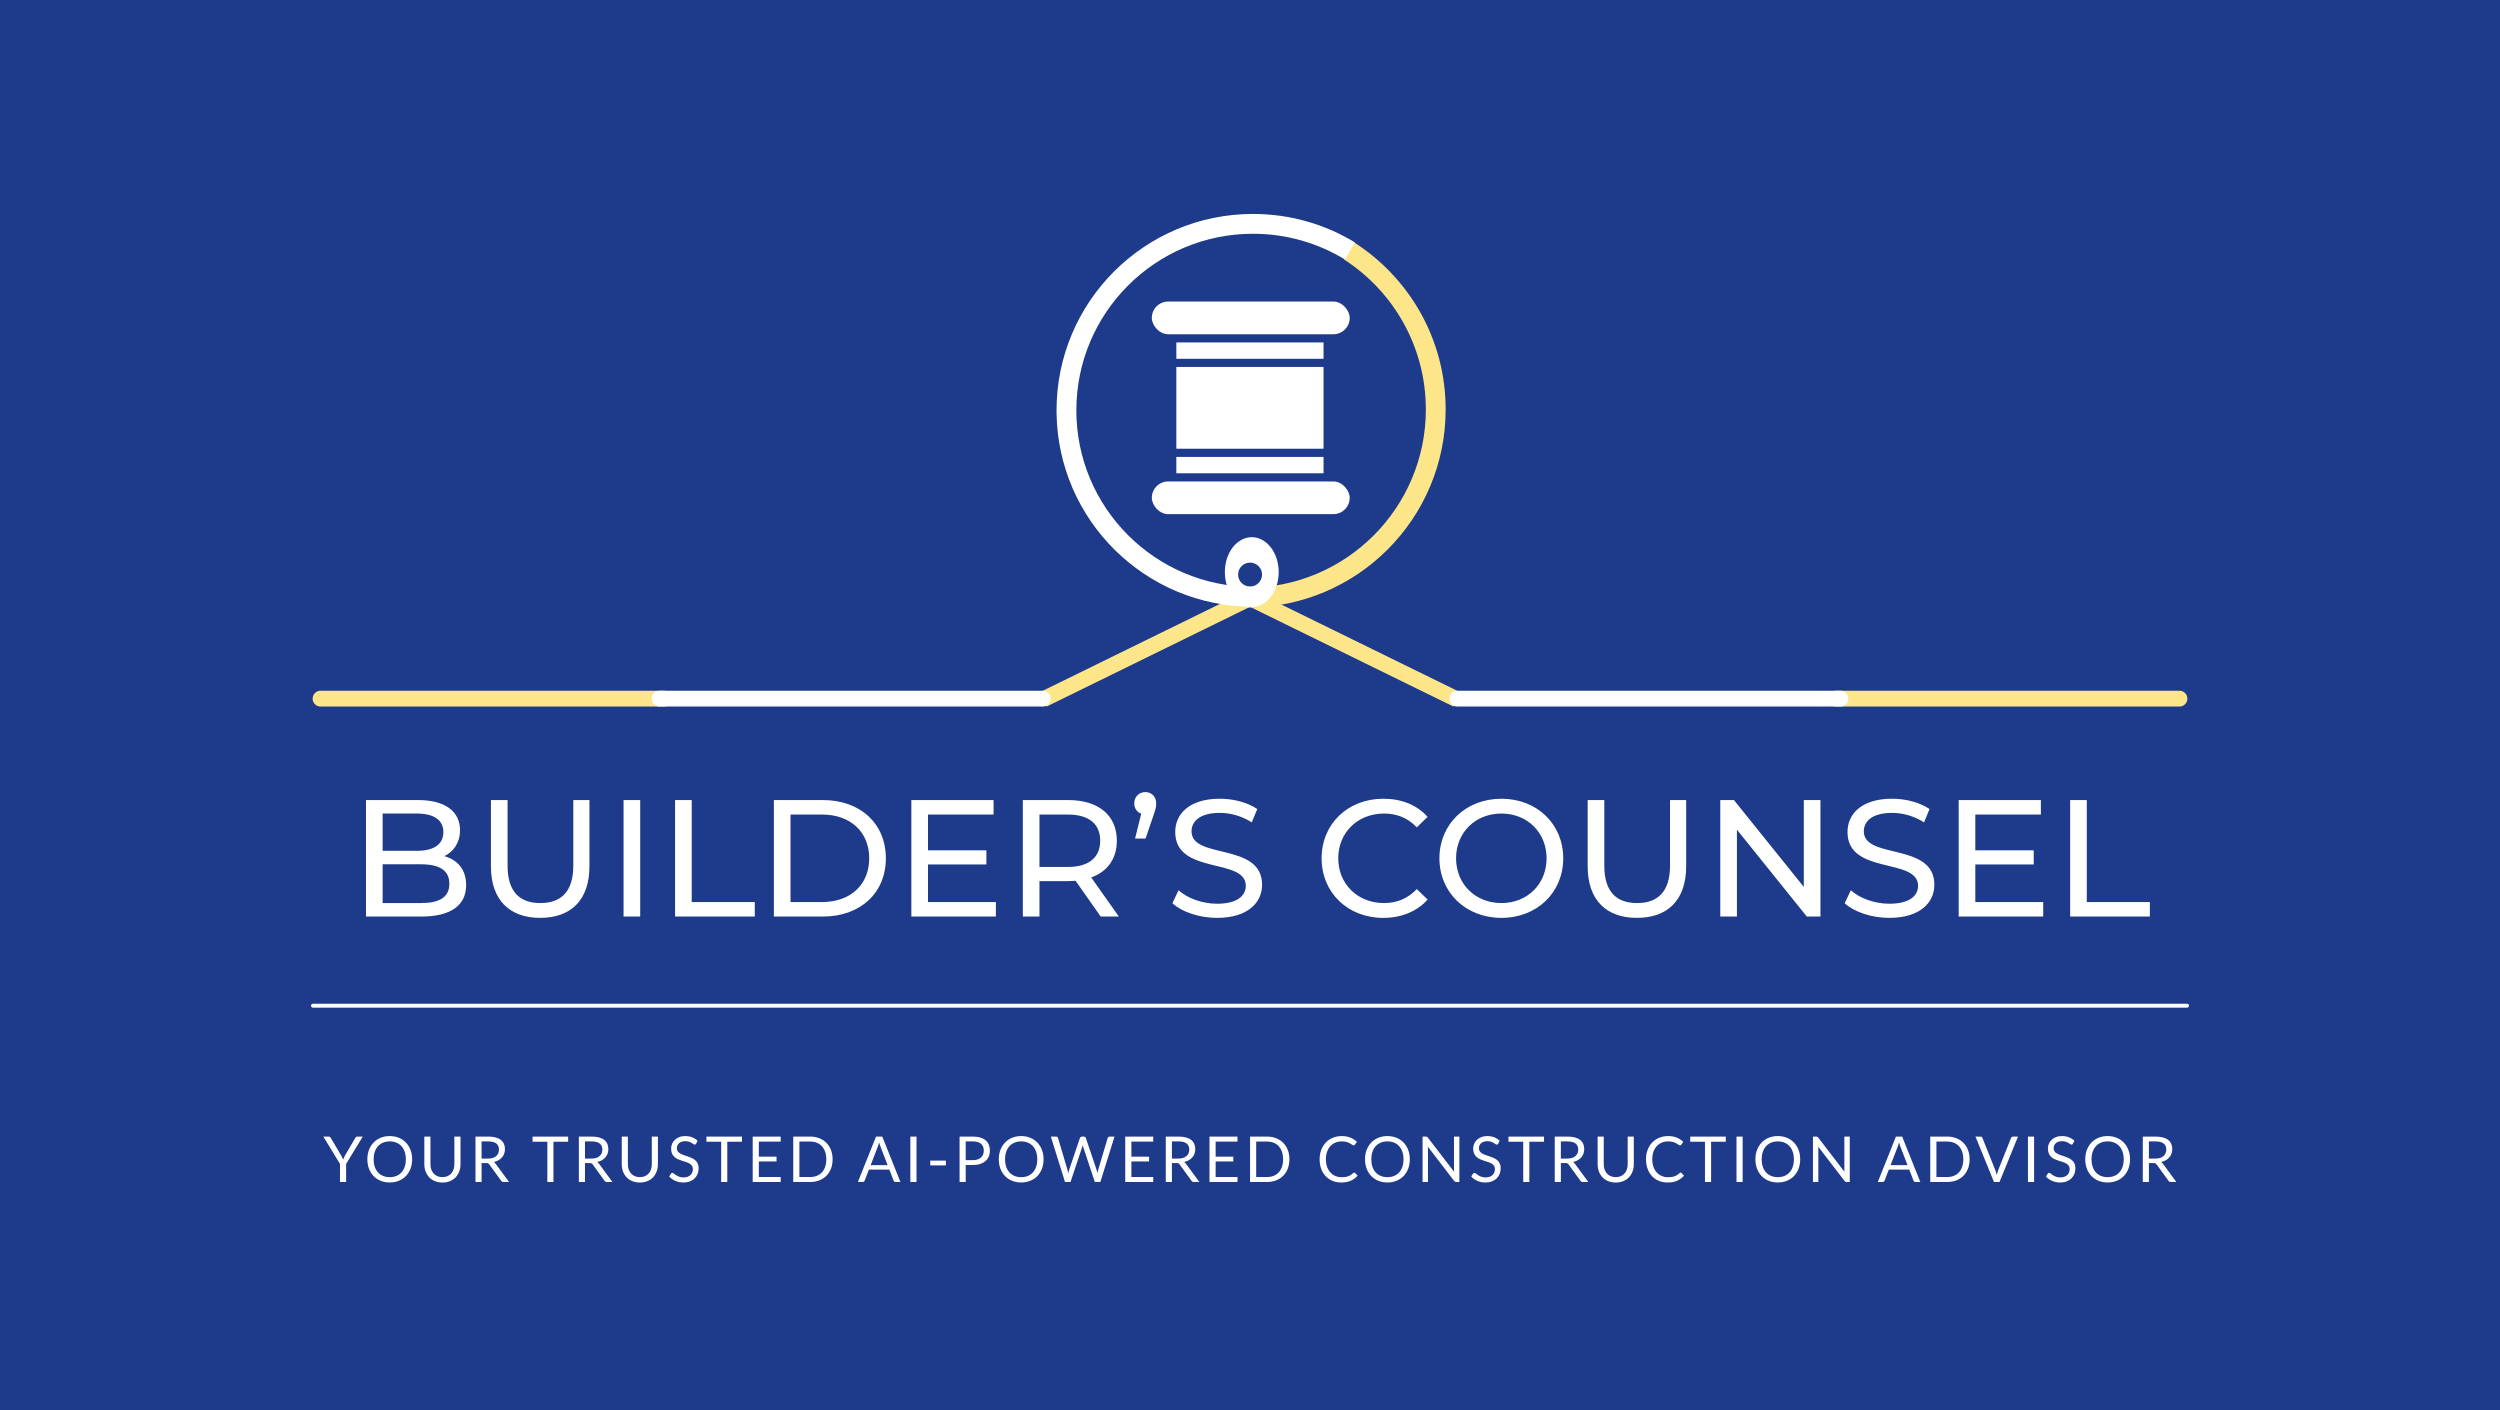 <svg width="631" height="356" viewBox="0 0 631 356" fill="none" xmlns="http://www.w3.org/2000/svg">
<rect width="631" height="356" fill="#1E3A8A"/>
<rect x="290.719" y="76.109" width="49.948" height="8.256" rx="4.128" fill="white"/>
<rect x="290.719" y="121.516" width="49.948" height="8.256" rx="4.128" fill="white"/>
<rect x="296.91" y="92.617" width="37.151" height="20.639" fill="white"/>
<rect x="296.91" y="86.43" width="37.151" height="4.128" fill="white"/>
<rect x="296.91" y="115.328" width="37.151" height="4.128" fill="white"/>
<line x1="265.07" y1="175.66" x2="312.823" y2="152.251" stroke="#FDE68A" stroke-width="4" stroke-linecap="square"/>
<line x1="318.176" y1="152.249" x2="365.93" y2="175.657" stroke="#FDE68A" stroke-width="4" stroke-linecap="square"/>
<line x1="463.482" y1="176.336" x2="550.092" y2="176.336" stroke="#FDE68A" stroke-width="4" stroke-linecap="round"/>
<line x1="80.91" y1="176.336" x2="167.519" y2="176.336" stroke="#FDE68A" stroke-width="4" stroke-linecap="round"/>
<path d="M341.775 61.18C355.67 70.062 364.883 85.624 364.883 103.339C364.883 130.953 342.497 153.339 314.883 153.339C314.604 153.339 314.326 153.336 314.049 153.331V148.328C314.326 148.333 314.604 148.339 314.883 148.339C339.736 148.339 359.883 128.192 359.883 103.339C359.883 87.475 351.673 73.529 339.271 65.516L341.775 61.18Z" fill="#FDE68A"/>
<path d="M316.259 54C325.677 54 334.482 56.625 341.981 61.183L339.479 65.515C332.716 61.382 324.766 59 316.259 59C291.631 59 271.67 78.957 271.67 103.571C271.67 128.184 291.63 148.139 316.257 148.141V153.141C289.085 153.139 267.017 131.293 266.674 104.212L266.67 103.571C266.67 76.194 288.872 54 316.259 54Z" fill="white"/>
<path d="M315.95 135.582C319.703 135.582 322.746 139.526 322.746 144.391C322.746 149.256 319.703 153.2 315.95 153.2C312.197 153.2 309.154 149.256 309.154 144.391C309.154 139.526 312.197 135.582 315.95 135.582ZM315.521 141.998C313.852 141.998 312.5 143.35 312.5 145.019C312.5 146.687 313.853 148.039 315.521 148.039C317.188 148.039 318.541 146.686 318.541 145.019C318.541 143.351 317.188 141.998 315.521 141.998Z" fill="white"/>
<line x1="367.84" y1="176.336" x2="464.517" y2="176.336" stroke="white" stroke-width="4" stroke-linecap="round"/>
<line x1="166.484" y1="176.336" x2="263.161" y2="176.336" stroke="white" stroke-width="4" stroke-linecap="round"/>
<path d="M112.158 216.09C115.476 217.014 117.66 219.492 117.66 223.398C117.66 228.438 113.838 231.336 106.404 231.336H92.376V201.936H105.564C112.326 201.936 116.106 204.792 116.106 209.538C116.106 212.73 114.468 214.956 112.158 216.09ZM105.186 205.338H96.576V214.746H105.186C109.47 214.746 111.906 213.15 111.906 210.042C111.906 206.934 109.47 205.338 105.186 205.338ZM106.236 227.934C110.898 227.934 113.418 226.464 113.418 223.062C113.418 219.66 110.898 218.148 106.236 218.148H96.576V227.934H106.236ZM136.343 231.672C128.615 231.672 123.911 227.178 123.911 218.652V201.936H128.111V218.484C128.111 224.994 131.093 227.934 136.385 227.934C141.677 227.934 144.701 224.994 144.701 218.484V201.936H148.775V218.652C148.775 227.178 144.113 231.672 136.343 231.672ZM157.386 231.336V201.936H161.586V231.336H157.386ZM170.388 231.336V201.936H174.588V227.682H190.506V231.336H170.388ZM195.325 231.336V201.936H207.715C217.165 201.936 223.591 207.9 223.591 216.636C223.591 225.372 217.165 231.336 207.715 231.336H195.325ZM199.525 227.682H207.463C214.729 227.682 219.391 223.23 219.391 216.636C219.391 210.042 214.729 205.59 207.463 205.59H199.525V227.682ZM234.224 227.682H251.36V231.336H230.024V201.936H250.772V205.59H234.224V214.62H248.966V218.19H234.224V227.682ZM282.395 231.336H277.817L271.475 222.306C270.887 222.348 270.257 222.39 269.627 222.39H262.361V231.336H258.161V201.936H269.627C277.271 201.936 281.891 205.8 281.891 212.184C281.891 216.72 279.539 219.996 275.423 221.466L282.395 231.336ZM269.501 218.82C274.877 218.82 277.691 216.384 277.691 212.184C277.691 207.984 274.877 205.59 269.501 205.59H262.361V218.82H269.501ZM289.097 199.92C290.693 199.92 291.827 201.138 291.827 202.776C291.827 203.574 291.701 204.204 291.155 205.758L289.139 211.638H286.493L288.047 205.38C286.997 205.002 286.283 204.036 286.283 202.776C286.283 201.096 287.501 199.92 289.097 199.92ZM307.17 231.672C302.676 231.672 298.266 230.16 295.914 227.976L297.468 224.7C299.652 226.674 303.39 228.102 307.17 228.102C312.252 228.102 314.436 226.128 314.436 223.566C314.436 216.384 296.628 220.92 296.628 210C296.628 205.464 300.156 201.6 307.884 201.6C311.328 201.6 314.898 202.524 317.334 204.204L315.948 207.564C313.386 205.926 310.488 205.17 307.884 205.17C302.886 205.17 300.744 207.27 300.744 209.832C300.744 217.014 318.552 212.52 318.552 223.314C318.552 227.808 314.94 231.672 307.17 231.672ZM349.114 231.672C340.21 231.672 333.574 225.33 333.574 216.636C333.574 207.942 340.21 201.6 349.156 201.6C353.692 201.6 357.64 203.154 360.328 206.178L357.598 208.824C355.33 206.43 352.558 205.338 349.324 205.338C342.688 205.338 337.774 210.126 337.774 216.636C337.774 223.146 342.688 227.934 349.324 227.934C352.558 227.934 355.33 226.8 357.598 224.406L360.328 227.052C357.64 230.076 353.692 231.672 349.114 231.672ZM378.976 231.672C369.946 231.672 363.31 225.246 363.31 216.636C363.31 208.026 369.946 201.6 378.976 201.6C387.922 201.6 394.558 207.984 394.558 216.636C394.558 225.288 387.922 231.672 378.976 231.672ZM378.976 227.934C385.486 227.934 390.358 223.146 390.358 216.636C390.358 210.126 385.486 205.338 378.976 205.338C372.382 205.338 367.51 210.126 367.51 216.636C367.51 223.146 372.382 227.934 378.976 227.934ZM413.157 231.672C405.429 231.672 400.725 227.178 400.725 218.652V201.936H404.925V218.484C404.925 224.994 407.907 227.934 413.199 227.934C418.491 227.934 421.515 224.994 421.515 218.484V201.936H425.589V218.652C425.589 227.178 420.927 231.672 413.157 231.672ZM455.284 201.936H459.484V231.336H456.04L438.4 209.412V231.336H434.2V201.936H437.644L455.284 223.86V201.936ZM476.852 231.672C472.358 231.672 467.948 230.16 465.596 227.976L467.15 224.7C469.334 226.674 473.072 228.102 476.852 228.102C481.934 228.102 484.118 226.128 484.118 223.566C484.118 216.384 466.31 220.92 466.31 210C466.31 205.464 469.838 201.6 477.566 201.6C481.01 201.6 484.58 202.524 487.016 204.204L485.63 207.564C483.068 205.926 480.17 205.17 477.566 205.17C472.568 205.17 470.426 207.27 470.426 209.832C470.426 217.014 488.234 212.52 488.234 223.314C488.234 227.808 484.622 231.672 476.852 231.672ZM498.57 227.682H515.706V231.336H494.37V201.936H515.118V205.59H498.57V214.62H513.312V218.19H498.57V227.682ZM522.507 231.336V201.936H526.707V227.682H542.625V231.336H522.507Z" fill="white"/>
<line x1="79" y1="253.836" x2="552" y2="253.836" stroke="white" stroke-linecap="round"/>
<path d="M87.362 293.768V298.336H85.81V293.768L81.61 286.872H82.97C83.108 286.872 83.218 286.907 83.298 286.976C83.378 287.04 83.447 287.125 83.506 287.232L86.13 291.688C86.226 291.875 86.314 292.051 86.394 292.216C86.474 292.376 86.543 292.539 86.602 292.704C86.66 292.539 86.727 292.376 86.802 292.216C86.876 292.051 86.959 291.875 87.05 291.688L89.666 287.232C89.714 287.141 89.78 287.059 89.866 286.984C89.951 286.909 90.06 286.872 90.194 286.872H91.562L87.362 293.768ZM104.025 292.608C104.025 293.467 103.889 294.256 103.617 294.976C103.345 295.691 102.961 296.307 102.465 296.824C101.969 297.341 101.371 297.744 100.673 298.032C99.979 298.315 99.211 298.456 98.369 298.456C97.526 298.456 96.758 298.315 96.065 298.032C95.371 297.744 94.777 297.341 94.281 296.824C93.785 296.307 93.401 295.691 93.129 294.976C92.857 294.256 92.721 293.467 92.721 292.608C92.721 291.749 92.857 290.963 93.129 290.248C93.401 289.528 93.785 288.909 94.281 288.392C94.777 287.869 95.371 287.464 96.065 287.176C96.758 286.888 97.526 286.744 98.369 286.744C99.211 286.744 99.979 286.888 100.673 287.176C101.371 287.464 101.969 287.869 102.465 288.392C102.961 288.909 103.345 289.528 103.617 290.248C103.889 290.963 104.025 291.749 104.025 292.608ZM102.433 292.608C102.433 291.904 102.337 291.272 102.145 290.712C101.953 290.152 101.681 289.68 101.329 289.296C100.977 288.907 100.55 288.608 100.049 288.4C99.547 288.192 98.987 288.088 98.369 288.088C97.755 288.088 97.198 288.192 96.697 288.4C96.195 288.608 95.766 288.907 95.409 289.296C95.057 289.68 94.785 290.152 94.593 290.712C94.401 291.272 94.305 291.904 94.305 292.608C94.305 293.312 94.401 293.944 94.593 294.504C94.785 295.059 95.057 295.531 95.409 295.92C95.766 296.304 96.195 296.6 96.697 296.808C97.198 297.011 97.755 297.112 98.369 297.112C98.987 297.112 99.547 297.011 100.049 296.808C100.55 296.6 100.977 296.304 101.329 295.92C101.681 295.531 101.953 295.059 102.145 294.504C102.337 293.944 102.433 293.312 102.433 292.608ZM111.669 297.104C112.144 297.104 112.568 297.024 112.941 296.864C113.315 296.704 113.629 296.48 113.885 296.192C114.147 295.904 114.344 295.56 114.477 295.16C114.616 294.76 114.685 294.32 114.685 293.84V286.872H116.229V293.84C116.229 294.501 116.123 295.115 115.909 295.68C115.701 296.245 115.4 296.736 115.005 297.152C114.616 297.563 114.139 297.885 113.573 298.12C113.008 298.355 112.373 298.472 111.669 298.472C110.965 298.472 110.331 298.355 109.765 298.12C109.2 297.885 108.72 297.563 108.325 297.152C107.931 296.736 107.627 296.245 107.413 295.68C107.205 295.115 107.101 294.501 107.101 293.84V286.872H108.645V293.832C108.645 294.312 108.712 294.752 108.845 295.152C108.984 295.552 109.181 295.896 109.437 296.184C109.699 296.472 110.016 296.699 110.389 296.864C110.768 297.024 111.195 297.104 111.669 297.104ZM123.187 292.424C123.635 292.424 124.03 292.371 124.371 292.264C124.718 292.152 125.006 291.997 125.235 291.8C125.47 291.597 125.646 291.357 125.763 291.08C125.88 290.803 125.939 290.496 125.939 290.16C125.939 289.477 125.715 288.963 125.267 288.616C124.819 288.269 124.147 288.096 123.251 288.096H121.555V292.424H123.187ZM128.483 298.336H127.107C126.824 298.336 126.616 298.227 126.483 298.008L123.507 293.912C123.416 293.784 123.318 293.693 123.211 293.64C123.11 293.581 122.95 293.552 122.731 293.552H121.555V298.336H120.011V286.872H123.251C123.976 286.872 124.603 286.947 125.131 287.096C125.659 287.24 126.094 287.451 126.435 287.728C126.782 288.005 127.038 288.341 127.203 288.736C127.368 289.125 127.451 289.563 127.451 290.048C127.451 290.453 127.387 290.832 127.259 291.184C127.131 291.536 126.944 291.853 126.699 292.136C126.459 292.413 126.163 292.651 125.811 292.848C125.464 293.045 125.07 293.195 124.627 293.296C124.824 293.408 124.995 293.571 125.139 293.784L128.483 298.336ZM143.404 288.176H139.692V298.336H138.148V288.176H134.428V286.872H143.404V288.176ZM149.281 292.424C149.729 292.424 150.123 292.371 150.465 292.264C150.811 292.152 151.099 291.997 151.329 291.8C151.563 291.597 151.739 291.357 151.857 291.08C151.974 290.803 152.033 290.496 152.033 290.16C152.033 289.477 151.809 288.963 151.361 288.616C150.913 288.269 150.241 288.096 149.345 288.096H147.649V292.424H149.281ZM154.577 298.336H153.201C152.918 298.336 152.71 298.227 152.577 298.008L149.601 293.912C149.51 293.784 149.411 293.693 149.305 293.64C149.203 293.581 149.043 293.552 148.825 293.552H147.649V298.336H146.105V286.872H149.345C150.07 286.872 150.697 286.947 151.225 287.096C151.753 287.24 152.187 287.451 152.529 287.728C152.875 288.005 153.131 288.341 153.297 288.736C153.462 289.125 153.545 289.563 153.545 290.048C153.545 290.453 153.481 290.832 153.353 291.184C153.225 291.536 153.038 291.853 152.793 292.136C152.553 292.413 152.257 292.651 151.905 292.848C151.558 293.045 151.163 293.195 150.721 293.296C150.918 293.408 151.089 293.571 151.233 293.784L154.577 298.336ZM161.497 297.104C161.972 297.104 162.396 297.024 162.769 296.864C163.143 296.704 163.457 296.48 163.713 296.192C163.975 295.904 164.172 295.56 164.305 295.16C164.444 294.76 164.513 294.32 164.513 293.84V286.872H166.057V293.84C166.057 294.501 165.951 295.115 165.737 295.68C165.529 296.245 165.228 296.736 164.833 297.152C164.444 297.563 163.967 297.885 163.401 298.12C162.836 298.355 162.201 298.472 161.497 298.472C160.793 298.472 160.159 298.355 159.593 298.12C159.028 297.885 158.548 297.563 158.153 297.152C157.759 296.736 157.455 296.245 157.241 295.68C157.033 295.115 156.929 294.501 156.929 293.84V286.872H158.473V293.832C158.473 294.312 158.54 294.752 158.673 295.152C158.812 295.552 159.009 295.896 159.265 296.184C159.527 296.472 159.844 296.699 160.217 296.864C160.596 297.024 161.023 297.104 161.497 297.104ZM175.703 288.664C175.655 288.744 175.602 288.805 175.543 288.848C175.49 288.885 175.423 288.904 175.343 288.904C175.252 288.904 175.146 288.859 175.023 288.768C174.9 288.677 174.746 288.579 174.559 288.472C174.378 288.36 174.156 288.259 173.895 288.168C173.639 288.077 173.327 288.032 172.959 288.032C172.612 288.032 172.306 288.08 172.039 288.176C171.778 288.267 171.556 288.392 171.375 288.552C171.199 288.712 171.066 288.901 170.975 289.12C170.884 289.333 170.839 289.565 170.839 289.816C170.839 290.136 170.916 290.403 171.071 290.616C171.231 290.824 171.439 291.003 171.695 291.152C171.956 291.301 172.25 291.432 172.575 291.544C172.906 291.651 173.242 291.763 173.583 291.88C173.93 291.997 174.266 292.131 174.591 292.28C174.922 292.424 175.215 292.608 175.471 292.832C175.732 293.056 175.94 293.331 176.095 293.656C176.255 293.981 176.335 294.381 176.335 294.856C176.335 295.357 176.25 295.829 176.079 296.272C175.908 296.709 175.658 297.091 175.327 297.416C175.002 297.741 174.599 297.997 174.119 298.184C173.644 298.371 173.103 298.464 172.495 298.464C171.748 298.464 171.071 298.331 170.463 298.064C169.855 297.792 169.335 297.427 168.903 296.968L169.351 296.232C169.394 296.173 169.444 296.125 169.503 296.088C169.567 296.045 169.636 296.024 169.711 296.024C169.78 296.024 169.858 296.053 169.943 296.112C170.034 296.165 170.135 296.235 170.247 296.32C170.359 296.405 170.487 296.499 170.631 296.6C170.775 296.701 170.938 296.795 171.119 296.88C171.306 296.965 171.516 297.037 171.751 297.096C171.986 297.149 172.25 297.176 172.543 297.176C172.911 297.176 173.239 297.125 173.527 297.024C173.815 296.923 174.058 296.781 174.255 296.6C174.458 296.413 174.612 296.192 174.719 295.936C174.826 295.68 174.879 295.395 174.879 295.08C174.879 294.733 174.799 294.451 174.639 294.232C174.484 294.008 174.279 293.821 174.023 293.672C173.767 293.523 173.474 293.397 173.143 293.296C172.812 293.189 172.476 293.083 172.135 292.976C171.794 292.864 171.458 292.736 171.127 292.592C170.796 292.448 170.503 292.261 170.247 292.032C169.991 291.803 169.783 291.517 169.623 291.176C169.468 290.829 169.391 290.403 169.391 289.896C169.391 289.491 169.468 289.099 169.623 288.72C169.783 288.341 170.012 288.005 170.311 287.712C170.615 287.419 170.986 287.184 171.423 287.008C171.866 286.832 172.372 286.744 172.943 286.744C173.583 286.744 174.164 286.845 174.687 287.048C175.215 287.251 175.679 287.544 176.079 287.928L175.703 288.664ZM187.279 288.176H183.567V298.336H182.023V288.176H178.303V286.872H187.279V288.176ZM197.052 297.072L197.044 298.336H189.98V286.872H197.044V288.136H191.532V291.944H195.996V293.16H191.532V297.072H197.052ZM210.15 292.608C210.15 293.467 210.014 294.248 209.742 294.952C209.47 295.656 209.086 296.259 208.59 296.76C208.094 297.261 207.497 297.651 206.798 297.928C206.105 298.2 205.337 298.336 204.494 298.336H200.214V286.872H204.494C205.337 286.872 206.105 287.011 206.798 287.288C207.497 287.56 208.094 287.949 208.59 288.456C209.086 288.957 209.47 289.56 209.742 290.264C210.014 290.968 210.15 291.749 210.15 292.608ZM208.558 292.608C208.558 291.904 208.462 291.275 208.27 290.72C208.078 290.165 207.806 289.696 207.454 289.312C207.102 288.928 206.675 288.635 206.174 288.432C205.673 288.229 205.113 288.128 204.494 288.128H201.766V297.08H204.494C205.113 297.08 205.673 296.979 206.174 296.776C206.675 296.573 207.102 296.283 207.454 295.904C207.806 295.52 208.078 295.051 208.27 294.496C208.462 293.941 208.558 293.312 208.558 292.608ZM224.036 294.08L222.236 289.416C222.183 289.277 222.127 289.117 222.068 288.936C222.01 288.749 221.954 288.552 221.9 288.344C221.788 288.776 221.674 289.136 221.556 289.424L219.756 294.08H224.036ZM227.268 298.336H226.068C225.93 298.336 225.818 298.301 225.732 298.232C225.647 298.163 225.583 298.075 225.54 297.968L224.468 295.2H219.324L218.252 297.968C218.22 298.064 218.159 298.149 218.068 298.224C217.978 298.299 217.866 298.336 217.732 298.336H216.532L221.116 286.872H222.684L227.268 298.336ZM231.329 298.336H229.777V286.872H231.329V298.336ZM234.797 292.936H238.749V294.144H234.797V292.936ZM245.582 292.816C246.025 292.816 246.414 292.757 246.75 292.64C247.092 292.523 247.377 292.36 247.606 292.152C247.841 291.939 248.017 291.685 248.134 291.392C248.252 291.099 248.31 290.776 248.31 290.424C248.31 289.693 248.084 289.123 247.63 288.712C247.182 288.301 246.5 288.096 245.582 288.096H243.742V292.816H245.582ZM245.582 286.872C246.308 286.872 246.937 286.957 247.47 287.128C248.009 287.293 248.454 287.531 248.806 287.84C249.158 288.149 249.42 288.523 249.59 288.96C249.766 289.397 249.854 289.885 249.854 290.424C249.854 290.957 249.761 291.445 249.574 291.888C249.388 292.331 249.113 292.712 248.75 293.032C248.393 293.352 247.948 293.603 247.414 293.784C246.886 293.96 246.276 294.048 245.582 294.048H243.742V298.336H242.198V286.872H245.582ZM263.4 292.608C263.4 293.467 263.264 294.256 262.992 294.976C262.72 295.691 262.336 296.307 261.84 296.824C261.344 297.341 260.746 297.744 260.048 298.032C259.354 298.315 258.586 298.456 257.744 298.456C256.901 298.456 256.133 298.315 255.44 298.032C254.746 297.744 254.152 297.341 253.656 296.824C253.16 296.307 252.776 295.691 252.504 294.976C252.232 294.256 252.096 293.467 252.096 292.608C252.096 291.749 252.232 290.963 252.504 290.248C252.776 289.528 253.16 288.909 253.656 288.392C254.152 287.869 254.746 287.464 255.44 287.176C256.133 286.888 256.901 286.744 257.744 286.744C258.586 286.744 259.354 286.888 260.048 287.176C260.746 287.464 261.344 287.869 261.84 288.392C262.336 288.909 262.72 289.528 262.992 290.248C263.264 290.963 263.4 291.749 263.4 292.608ZM261.808 292.608C261.808 291.904 261.712 291.272 261.52 290.712C261.328 290.152 261.056 289.68 260.704 289.296C260.352 288.907 259.925 288.608 259.424 288.4C258.922 288.192 258.362 288.088 257.744 288.088C257.13 288.088 256.573 288.192 256.072 288.4C255.57 288.608 255.141 288.907 254.784 289.296C254.432 289.68 254.16 290.152 253.968 290.712C253.776 291.272 253.68 291.904 253.68 292.608C253.68 293.312 253.776 293.944 253.968 294.504C254.16 295.059 254.432 295.531 254.784 295.92C255.141 296.304 255.57 296.6 256.072 296.808C256.573 297.011 257.13 297.112 257.744 297.112C258.362 297.112 258.922 297.011 259.424 296.808C259.925 296.6 260.352 296.304 260.704 295.92C261.056 295.531 261.328 295.059 261.52 294.504C261.712 293.944 261.808 293.312 261.808 292.608ZM281.304 286.872L277.728 298.336H276.336L273.432 289.592C273.406 289.507 273.379 289.416 273.352 289.32C273.331 289.224 273.307 289.123 273.28 289.016C273.254 289.123 273.227 289.224 273.2 289.32C273.174 289.416 273.147 289.507 273.12 289.592L270.2 298.336H268.808L265.232 286.872H266.52C266.659 286.872 266.774 286.907 266.864 286.976C266.96 287.045 267.022 287.133 267.048 287.24L269.416 295.208C269.454 295.352 269.488 295.507 269.52 295.672C269.558 295.837 269.592 296.013 269.624 296.2C269.662 296.013 269.699 295.837 269.736 295.672C269.779 295.501 269.824 295.347 269.872 295.208L272.568 287.24C272.6 287.149 272.662 287.067 272.752 286.992C272.848 286.912 272.963 286.872 273.096 286.872H273.544C273.683 286.872 273.795 286.907 273.88 286.976C273.966 287.045 274.03 287.133 274.072 287.24L276.76 295.208C276.808 295.347 276.851 295.496 276.888 295.656C276.931 295.816 276.971 295.984 277.008 296.16C277.035 295.984 277.064 295.816 277.096 295.656C277.128 295.496 277.163 295.347 277.2 295.208L279.576 287.24C279.603 287.144 279.662 287.059 279.752 286.984C279.848 286.909 279.963 286.872 280.096 286.872H281.304ZM291.083 297.072L291.075 298.336H284.011V286.872H291.075V288.136H285.563V291.944H290.027V293.16H285.563V297.072H291.083ZM297.421 292.424C297.869 292.424 298.264 292.371 298.605 292.264C298.952 292.152 299.24 291.997 299.469 291.8C299.704 291.597 299.88 291.357 299.997 291.08C300.115 290.803 300.173 290.496 300.173 290.16C300.173 289.477 299.949 288.963 299.501 288.616C299.053 288.269 298.381 288.096 297.485 288.096H295.789V292.424H297.421ZM302.717 298.336H301.341C301.059 298.336 300.851 298.227 300.717 298.008L297.741 293.912C297.651 293.784 297.552 293.693 297.445 293.64C297.344 293.581 297.184 293.552 296.965 293.552H295.789V298.336H294.245V286.872H297.485C298.211 286.872 298.837 286.947 299.365 287.096C299.893 287.24 300.328 287.451 300.669 287.728C301.016 288.005 301.272 288.341 301.437 288.736C301.603 289.125 301.685 289.563 301.685 290.048C301.685 290.453 301.621 290.832 301.493 291.184C301.365 291.536 301.179 291.853 300.933 292.136C300.693 292.413 300.397 292.651 300.045 292.848C299.699 293.045 299.304 293.195 298.861 293.296C299.059 293.408 299.229 293.571 299.373 293.784L302.717 298.336ZM312.349 297.072L312.341 298.336H305.277V286.872H312.341V288.136H306.829V291.944H311.293V293.16H306.829V297.072H312.349ZM325.447 292.608C325.447 293.467 325.311 294.248 325.039 294.952C324.767 295.656 324.383 296.259 323.887 296.76C323.391 297.261 322.794 297.651 322.095 297.928C321.402 298.2 320.634 298.336 319.791 298.336H315.511V286.872H319.791C320.634 286.872 321.402 287.011 322.095 287.288C322.794 287.56 323.391 287.949 323.887 288.456C324.383 288.957 324.767 289.56 325.039 290.264C325.311 290.968 325.447 291.749 325.447 292.608ZM323.855 292.608C323.855 291.904 323.759 291.275 323.567 290.72C323.375 290.165 323.103 289.696 322.751 289.312C322.399 288.928 321.972 288.635 321.471 288.432C320.97 288.229 320.41 288.128 319.791 288.128H317.063V297.08H319.791C320.41 297.08 320.97 296.979 321.471 296.776C321.972 296.573 322.399 296.283 322.751 295.904C323.103 295.52 323.375 295.051 323.567 294.496C323.759 293.941 323.855 293.312 323.855 292.608ZM341.825 295.968C341.91 295.968 341.985 296.003 342.049 296.072L342.665 296.736C342.195 297.28 341.625 297.704 340.953 298.008C340.286 298.312 339.478 298.464 338.529 298.464C337.707 298.464 336.961 298.323 336.289 298.04C335.617 297.752 335.043 297.352 334.569 296.84C334.094 296.323 333.726 295.704 333.465 294.984C333.203 294.264 333.073 293.472 333.073 292.608C333.073 291.744 333.209 290.952 333.481 290.232C333.753 289.512 334.134 288.893 334.625 288.376C335.121 287.859 335.713 287.459 336.401 287.176C337.089 286.888 337.849 286.744 338.681 286.744C339.497 286.744 340.217 286.875 340.841 287.136C341.465 287.397 342.014 287.752 342.489 288.2L341.977 288.912C341.945 288.965 341.902 289.011 341.849 289.048C341.801 289.08 341.734 289.096 341.649 289.096C341.553 289.096 341.435 289.045 341.297 288.944C341.158 288.837 340.977 288.72 340.753 288.592C340.529 288.464 340.249 288.349 339.913 288.248C339.577 288.141 339.163 288.088 338.673 288.088C338.081 288.088 337.539 288.192 337.049 288.4C336.558 288.603 336.134 288.899 335.777 289.288C335.425 289.677 335.15 290.152 334.953 290.712C334.755 291.272 334.657 291.904 334.657 292.608C334.657 293.323 334.758 293.96 334.961 294.52C335.169 295.08 335.449 295.555 335.801 295.944C336.158 296.328 336.577 296.621 337.057 296.824C337.542 297.027 338.065 297.128 338.625 297.128C338.966 297.128 339.273 297.109 339.545 297.072C339.822 297.029 340.075 296.965 340.305 296.88C340.539 296.795 340.755 296.688 340.953 296.56C341.155 296.427 341.355 296.269 341.553 296.088C341.643 296.008 341.734 295.968 341.825 295.968ZM355.837 292.608C355.837 293.467 355.701 294.256 355.429 294.976C355.157 295.691 354.773 296.307 354.277 296.824C353.781 297.341 353.184 297.744 352.485 298.032C351.792 298.315 351.024 298.456 350.181 298.456C349.339 298.456 348.571 298.315 347.877 298.032C347.184 297.744 346.589 297.341 346.093 296.824C345.597 296.307 345.213 295.691 344.941 294.976C344.669 294.256 344.533 293.467 344.533 292.608C344.533 291.749 344.669 290.963 344.941 290.248C345.213 289.528 345.597 288.909 346.093 288.392C346.589 287.869 347.184 287.464 347.877 287.176C348.571 286.888 349.339 286.744 350.181 286.744C351.024 286.744 351.792 286.888 352.485 287.176C353.184 287.464 353.781 287.869 354.277 288.392C354.773 288.909 355.157 289.528 355.429 290.248C355.701 290.963 355.837 291.749 355.837 292.608ZM354.245 292.608C354.245 291.904 354.149 291.272 353.957 290.712C353.765 290.152 353.493 289.68 353.141 289.296C352.789 288.907 352.363 288.608 351.861 288.4C351.36 288.192 350.8 288.088 350.181 288.088C349.568 288.088 349.011 288.192 348.509 288.4C348.008 288.608 347.579 288.907 347.221 289.296C346.869 289.68 346.597 290.152 346.405 290.712C346.213 291.272 346.117 291.904 346.117 292.608C346.117 293.312 346.213 293.944 346.405 294.504C346.597 295.059 346.869 295.531 347.221 295.92C347.579 296.304 348.008 296.6 348.509 296.808C349.011 297.011 349.568 297.112 350.181 297.112C350.8 297.112 351.36 297.011 351.861 296.808C352.363 296.6 352.789 296.304 353.141 295.92C353.493 295.531 353.765 295.059 353.957 294.504C354.149 293.944 354.245 293.312 354.245 292.608ZM368.346 286.872V298.336H367.57C367.447 298.336 367.343 298.315 367.258 298.272C367.178 298.229 367.098 298.157 367.018 298.056L360.386 289.416C360.396 289.549 360.404 289.68 360.41 289.808C360.415 289.936 360.418 290.056 360.418 290.168V298.336H359.058V286.872H359.858C359.927 286.872 359.986 286.877 360.034 286.888C360.082 286.893 360.124 286.907 360.162 286.928C360.199 286.944 360.236 286.971 360.274 287.008C360.311 287.04 360.351 287.083 360.394 287.136L367.026 295.768C367.015 295.629 367.004 295.496 366.994 295.368C366.988 295.235 366.986 295.109 366.986 294.992V286.872H368.346ZM378.141 288.664C378.093 288.744 378.039 288.805 377.981 288.848C377.927 288.885 377.861 288.904 377.781 288.904C377.69 288.904 377.583 288.859 377.461 288.768C377.338 288.677 377.183 288.579 376.997 288.472C376.815 288.36 376.594 288.259 376.333 288.168C376.077 288.077 375.765 288.032 375.397 288.032C375.05 288.032 374.743 288.08 374.477 288.176C374.215 288.267 373.994 288.392 373.813 288.552C373.637 288.712 373.503 288.901 373.413 289.12C373.322 289.333 373.277 289.565 373.277 289.816C373.277 290.136 373.354 290.403 373.509 290.616C373.669 290.824 373.877 291.003 374.133 291.152C374.394 291.301 374.687 291.432 375.013 291.544C375.343 291.651 375.679 291.763 376.021 291.88C376.367 291.997 376.703 292.131 377.029 292.28C377.359 292.424 377.653 292.608 377.909 292.832C378.17 293.056 378.378 293.331 378.533 293.656C378.693 293.981 378.773 294.381 378.773 294.856C378.773 295.357 378.687 295.829 378.517 296.272C378.346 296.709 378.095 297.091 377.765 297.416C377.439 297.741 377.037 297.997 376.557 298.184C376.082 298.371 375.541 298.464 374.933 298.464C374.186 298.464 373.509 298.331 372.901 298.064C372.293 297.792 371.772 297.427 371.34 296.968L371.789 296.232C371.831 296.173 371.882 296.125 371.941 296.088C372.005 296.045 372.074 296.024 372.149 296.024C372.218 296.024 372.295 296.053 372.381 296.112C372.471 296.165 372.573 296.235 372.685 296.32C372.797 296.405 372.925 296.499 373.069 296.6C373.213 296.701 373.375 296.795 373.557 296.88C373.743 296.965 373.954 297.037 374.189 297.096C374.423 297.149 374.687 297.176 374.981 297.176C375.349 297.176 375.677 297.125 375.965 297.024C376.253 296.923 376.495 296.781 376.693 296.6C376.895 296.413 377.05 296.192 377.157 295.936C377.263 295.68 377.317 295.395 377.317 295.08C377.317 294.733 377.237 294.451 377.077 294.232C376.922 294.008 376.717 293.821 376.461 293.672C376.205 293.523 375.911 293.397 375.581 293.296C375.25 293.189 374.914 293.083 374.573 292.976C374.231 292.864 373.895 292.736 373.565 292.592C373.234 292.448 372.941 292.261 372.685 292.032C372.429 291.803 372.221 291.517 372.061 291.176C371.906 290.829 371.829 290.403 371.829 289.896C371.829 289.491 371.906 289.099 372.061 288.72C372.221 288.341 372.45 288.005 372.749 287.712C373.053 287.419 373.423 287.184 373.861 287.008C374.303 286.832 374.81 286.744 375.381 286.744C376.021 286.744 376.602 286.845 377.125 287.048C377.653 287.251 378.117 287.544 378.517 287.928L378.141 288.664ZM389.716 288.176H386.004V298.336H384.46V288.176H380.74V286.872H389.716V288.176ZM395.593 292.424C396.041 292.424 396.436 292.371 396.777 292.264C397.124 292.152 397.412 291.997 397.641 291.8C397.876 291.597 398.052 291.357 398.169 291.08C398.286 290.803 398.345 290.496 398.345 290.16C398.345 289.477 398.121 288.963 397.673 288.616C397.225 288.269 396.553 288.096 395.657 288.096H393.961V292.424H395.593ZM400.889 298.336H399.513C399.23 298.336 399.022 298.227 398.889 298.008L395.913 293.912C395.822 293.784 395.724 293.693 395.617 293.64C395.516 293.581 395.356 293.552 395.137 293.552H393.961V298.336H392.417V286.872H395.657C396.382 286.872 397.009 286.947 397.537 287.096C398.065 287.24 398.5 287.451 398.841 287.728C399.188 288.005 399.444 288.341 399.609 288.736C399.774 289.125 399.857 289.563 399.857 290.048C399.857 290.453 399.793 290.832 399.665 291.184C399.537 291.536 399.35 291.853 399.105 292.136C398.865 292.413 398.569 292.651 398.217 292.848C397.87 293.045 397.476 293.195 397.033 293.296C397.23 293.408 397.401 293.571 397.545 293.784L400.889 298.336ZM407.81 297.104C408.285 297.104 408.709 297.024 409.082 296.864C409.455 296.704 409.77 296.48 410.026 296.192C410.287 295.904 410.485 295.56 410.618 295.16C410.757 294.76 410.826 294.32 410.826 293.84V286.872H412.37V293.84C412.37 294.501 412.263 295.115 412.05 295.68C411.842 296.245 411.541 296.736 411.146 297.152C410.757 297.563 410.279 297.885 409.714 298.12C409.149 298.355 408.514 298.472 407.81 298.472C407.106 298.472 406.471 298.355 405.906 298.12C405.341 297.885 404.861 297.563 404.466 297.152C404.071 296.736 403.767 296.245 403.554 295.68C403.346 295.115 403.242 294.501 403.242 293.84V286.872H404.786V293.832C404.786 294.312 404.853 294.752 404.986 295.152C405.125 295.552 405.322 295.896 405.578 296.184C405.839 296.472 406.157 296.699 406.53 296.864C406.909 297.024 407.335 297.104 407.81 297.104ZM424.2 295.968C424.285 295.968 424.36 296.003 424.424 296.072L425.04 296.736C424.57 297.28 424 297.704 423.328 298.008C422.661 298.312 421.853 298.464 420.904 298.464C420.082 298.464 419.336 298.323 418.664 298.04C417.992 297.752 417.418 297.352 416.944 296.84C416.469 296.323 416.101 295.704 415.84 294.984C415.578 294.264 415.448 293.472 415.448 292.608C415.448 291.744 415.584 290.952 415.856 290.232C416.128 289.512 416.509 288.893 417 288.376C417.496 287.859 418.088 287.459 418.776 287.176C419.464 286.888 420.224 286.744 421.056 286.744C421.872 286.744 422.592 286.875 423.216 287.136C423.84 287.397 424.389 287.752 424.864 288.2L424.352 288.912C424.32 288.965 424.277 289.011 424.224 289.048C424.176 289.08 424.109 289.096 424.024 289.096C423.928 289.096 423.81 289.045 423.672 288.944C423.533 288.837 423.352 288.72 423.128 288.592C422.904 288.464 422.624 288.349 422.288 288.248C421.952 288.141 421.538 288.088 421.048 288.088C420.456 288.088 419.914 288.192 419.424 288.4C418.933 288.603 418.509 288.899 418.152 289.288C417.8 289.677 417.525 290.152 417.328 290.712C417.13 291.272 417.032 291.904 417.032 292.608C417.032 293.323 417.133 293.96 417.336 294.52C417.544 295.08 417.824 295.555 418.176 295.944C418.533 296.328 418.952 296.621 419.432 296.824C419.917 297.027 420.44 297.128 421 297.128C421.341 297.128 421.648 297.109 421.92 297.072C422.197 297.029 422.45 296.965 422.68 296.88C422.914 296.795 423.13 296.688 423.328 296.56C423.53 296.427 423.73 296.269 423.928 296.088C424.018 296.008 424.109 295.968 424.2 295.968ZM435.591 288.176H431.879V298.336H430.335V288.176H426.615V286.872H435.591V288.176ZM439.844 298.336H438.292V286.872H439.844V298.336ZM454.369 292.608C454.369 293.467 454.233 294.256 453.961 294.976C453.689 295.691 453.305 296.307 452.809 296.824C452.313 297.341 451.715 297.744 451.017 298.032C450.323 298.315 449.555 298.456 448.713 298.456C447.87 298.456 447.102 298.315 446.409 298.032C445.715 297.744 445.121 297.341 444.625 296.824C444.129 296.307 443.745 295.691 443.473 294.976C443.201 294.256 443.065 293.467 443.065 292.608C443.065 291.749 443.201 290.963 443.473 290.248C443.745 289.528 444.129 288.909 444.625 288.392C445.121 287.869 445.715 287.464 446.409 287.176C447.102 286.888 447.87 286.744 448.713 286.744C449.555 286.744 450.323 286.888 451.017 287.176C451.715 287.464 452.313 287.869 452.809 288.392C453.305 288.909 453.689 289.528 453.961 290.248C454.233 290.963 454.369 291.749 454.369 292.608ZM452.777 292.608C452.777 291.904 452.681 291.272 452.489 290.712C452.297 290.152 452.025 289.68 451.673 289.296C451.321 288.907 450.894 288.608 450.392 288.4C449.891 288.192 449.331 288.088 448.713 288.088C448.099 288.088 447.542 288.192 447.041 288.4C446.539 288.608 446.11 288.907 445.753 289.296C445.401 289.68 445.129 290.152 444.937 290.712C444.745 291.272 444.649 291.904 444.649 292.608C444.649 293.312 444.745 293.944 444.937 294.504C445.129 295.059 445.401 295.531 445.753 295.92C446.11 296.304 446.539 296.6 447.041 296.808C447.542 297.011 448.099 297.112 448.713 297.112C449.331 297.112 449.891 297.011 450.392 296.808C450.894 296.6 451.321 296.304 451.673 295.92C452.025 295.531 452.297 295.059 452.489 294.504C452.681 293.944 452.777 293.312 452.777 292.608ZM466.877 286.872V298.336H466.101C465.978 298.336 465.874 298.315 465.789 298.272C465.709 298.229 465.629 298.157 465.549 298.056L458.917 289.416C458.928 289.549 458.936 289.68 458.941 289.808C458.946 289.936 458.949 290.056 458.949 290.168V298.336H457.589V286.872H458.389C458.458 286.872 458.517 286.877 458.565 286.888C458.613 286.893 458.656 286.907 458.693 286.928C458.73 286.944 458.768 286.971 458.805 287.008C458.842 287.04 458.882 287.083 458.925 287.136L465.557 295.768C465.546 295.629 465.536 295.496 465.525 295.368C465.52 295.235 465.517 295.109 465.517 294.992V286.872H466.877ZM481.458 294.08L479.658 289.416C479.605 289.277 479.549 289.117 479.49 288.936C479.432 288.749 479.376 288.552 479.322 288.344C479.21 288.776 479.096 289.136 478.978 289.424L477.178 294.08H481.458ZM484.69 298.336H483.49C483.352 298.336 483.24 298.301 483.154 298.232C483.069 298.163 483.005 298.075 482.962 297.968L481.89 295.2H476.746L475.674 297.968C475.642 298.064 475.581 298.149 475.49 298.224C475.4 298.299 475.288 298.336 475.154 298.336H473.954L478.538 286.872H480.106L484.69 298.336ZM497.134 292.608C497.134 293.467 496.998 294.248 496.726 294.952C496.454 295.656 496.07 296.259 495.574 296.76C495.078 297.261 494.481 297.651 493.782 297.928C493.089 298.2 492.321 298.336 491.478 298.336H487.198V286.872H491.478C492.321 286.872 493.089 287.011 493.782 287.288C494.481 287.56 495.078 287.949 495.574 288.456C496.07 288.957 496.454 289.56 496.726 290.264C496.998 290.968 497.134 291.749 497.134 292.608ZM495.542 292.608C495.542 291.904 495.446 291.275 495.254 290.72C495.062 290.165 494.79 289.696 494.438 289.312C494.086 288.928 493.66 288.635 493.158 288.432C492.657 288.229 492.097 288.128 491.478 288.128H488.75V297.08H491.478C492.097 297.08 492.657 296.979 493.158 296.776C493.66 296.573 494.086 296.283 494.438 295.904C494.79 295.52 495.062 295.051 495.254 294.496C495.446 293.941 495.542 293.312 495.542 292.608ZM509.347 286.872L504.675 298.336H503.283L498.611 286.872H499.851C499.989 286.872 500.101 286.907 500.187 286.976C500.272 287.045 500.336 287.133 500.379 287.24L503.611 295.328C503.68 295.509 503.747 295.707 503.811 295.92C503.88 296.133 503.941 296.357 503.995 296.592C504.048 296.357 504.104 296.133 504.163 295.92C504.221 295.707 504.285 295.509 504.355 295.328L507.579 287.24C507.611 287.149 507.672 287.067 507.763 286.992C507.859 286.912 507.973 286.872 508.107 286.872H509.347ZM513.407 298.336H511.855V286.872H513.407V298.336ZM523.203 288.664C523.155 288.744 523.102 288.805 523.043 288.848C522.99 288.885 522.923 288.904 522.843 288.904C522.752 288.904 522.646 288.859 522.523 288.768C522.4 288.677 522.246 288.579 522.059 288.472C521.878 288.36 521.656 288.259 521.395 288.168C521.139 288.077 520.827 288.032 520.459 288.032C520.112 288.032 519.806 288.08 519.539 288.176C519.278 288.267 519.056 288.392 518.875 288.552C518.699 288.712 518.566 288.901 518.475 289.12C518.384 289.333 518.339 289.565 518.339 289.816C518.339 290.136 518.416 290.403 518.571 290.616C518.731 290.824 518.939 291.003 519.195 291.152C519.456 291.301 519.75 291.432 520.075 291.544C520.406 291.651 520.742 291.763 521.083 291.88C521.43 291.997 521.766 292.131 522.091 292.28C522.422 292.424 522.715 292.608 522.971 292.832C523.232 293.056 523.44 293.331 523.595 293.656C523.755 293.981 523.835 294.381 523.835 294.856C523.835 295.357 523.75 295.829 523.579 296.272C523.408 296.709 523.158 297.091 522.827 297.416C522.502 297.741 522.099 297.997 521.619 298.184C521.144 298.371 520.603 298.464 519.995 298.464C519.248 298.464 518.571 298.331 517.963 298.064C517.355 297.792 516.835 297.427 516.403 296.968L516.851 296.232C516.894 296.173 516.944 296.125 517.003 296.088C517.067 296.045 517.136 296.024 517.211 296.024C517.28 296.024 517.358 296.053 517.443 296.112C517.534 296.165 517.635 296.235 517.747 296.32C517.859 296.405 517.987 296.499 518.131 296.6C518.275 296.701 518.438 296.795 518.619 296.88C518.806 296.965 519.016 297.037 519.251 297.096C519.486 297.149 519.75 297.176 520.043 297.176C520.411 297.176 520.739 297.125 521.027 297.024C521.315 296.923 521.558 296.781 521.755 296.6C521.958 296.413 522.112 296.192 522.219 295.936C522.326 295.68 522.379 295.395 522.379 295.08C522.379 294.733 522.299 294.451 522.139 294.232C521.984 294.008 521.779 293.821 521.523 293.672C521.267 293.523 520.974 293.397 520.643 293.296C520.312 293.189 519.976 293.083 519.635 292.976C519.294 292.864 518.958 292.736 518.627 292.592C518.296 292.448 518.003 292.261 517.747 292.032C517.491 291.803 517.283 291.517 517.123 291.176C516.968 290.829 516.891 290.403 516.891 289.896C516.891 289.491 516.968 289.099 517.123 288.72C517.283 288.341 517.512 288.005 517.811 287.712C518.115 287.419 518.486 287.184 518.923 287.008C519.366 286.832 519.872 286.744 520.443 286.744C521.083 286.744 521.664 286.845 522.187 287.048C522.715 287.251 523.179 287.544 523.579 287.928L523.203 288.664ZM537.619 292.608C537.619 293.467 537.483 294.256 537.211 294.976C536.939 295.691 536.555 296.307 536.059 296.824C535.563 297.341 534.965 297.744 534.267 298.032C533.573 298.315 532.805 298.456 531.963 298.456C531.12 298.456 530.352 298.315 529.659 298.032C528.965 297.744 528.371 297.341 527.875 296.824C527.379 296.307 526.995 295.691 526.723 294.976C526.451 294.256 526.315 293.467 526.315 292.608C526.315 291.749 526.451 290.963 526.723 290.248C526.995 289.528 527.379 288.909 527.875 288.392C528.371 287.869 528.965 287.464 529.659 287.176C530.352 286.888 531.12 286.744 531.963 286.744C532.805 286.744 533.573 286.888 534.267 287.176C534.965 287.464 535.563 287.869 536.059 288.392C536.555 288.909 536.939 289.528 537.211 290.248C537.483 290.963 537.619 291.749 537.619 292.608ZM536.027 292.608C536.027 291.904 535.931 291.272 535.739 290.712C535.547 290.152 535.275 289.68 534.923 289.296C534.571 288.907 534.144 288.608 533.642 288.4C533.141 288.192 532.581 288.088 531.963 288.088C531.349 288.088 530.792 288.192 530.291 288.4C529.789 288.608 529.36 288.907 529.003 289.296C528.651 289.68 528.379 290.152 528.187 290.712C527.995 291.272 527.899 291.904 527.899 292.608C527.899 293.312 527.995 293.944 528.187 294.504C528.379 295.059 528.651 295.531 529.003 295.92C529.36 296.304 529.789 296.6 530.291 296.808C530.792 297.011 531.349 297.112 531.963 297.112C532.581 297.112 533.141 297.011 533.642 296.808C534.144 296.6 534.571 296.304 534.923 295.92C535.275 295.531 535.547 295.059 535.739 294.504C535.931 293.944 536.027 293.312 536.027 292.608ZM544.015 292.424C544.463 292.424 544.858 292.371 545.199 292.264C545.546 292.152 545.834 291.997 546.063 291.8C546.298 291.597 546.474 291.357 546.591 291.08C546.708 290.803 546.767 290.496 546.767 290.16C546.767 289.477 546.543 288.963 546.095 288.616C545.647 288.269 544.975 288.096 544.079 288.096H542.383V292.424H544.015ZM549.311 298.336H547.935C547.652 298.336 547.444 298.227 547.311 298.008L544.335 293.912C544.244 293.784 544.146 293.693 544.039 293.64C543.938 293.581 543.778 293.552 543.559 293.552H542.383V298.336H540.839V286.872H544.079C544.804 286.872 545.431 286.947 545.959 287.096C546.487 287.24 546.922 287.451 547.263 287.728C547.61 288.005 547.866 288.341 548.031 288.736C548.196 289.125 548.279 289.563 548.279 290.048C548.279 290.453 548.215 290.832 548.087 291.184C547.959 291.536 547.772 291.853 547.527 292.136C547.287 292.413 546.991 292.651 546.639 292.848C546.292 293.045 545.898 293.195 545.455 293.296C545.652 293.408 545.823 293.571 545.967 293.784L549.311 298.336Z" fill="white"/>
</svg>

